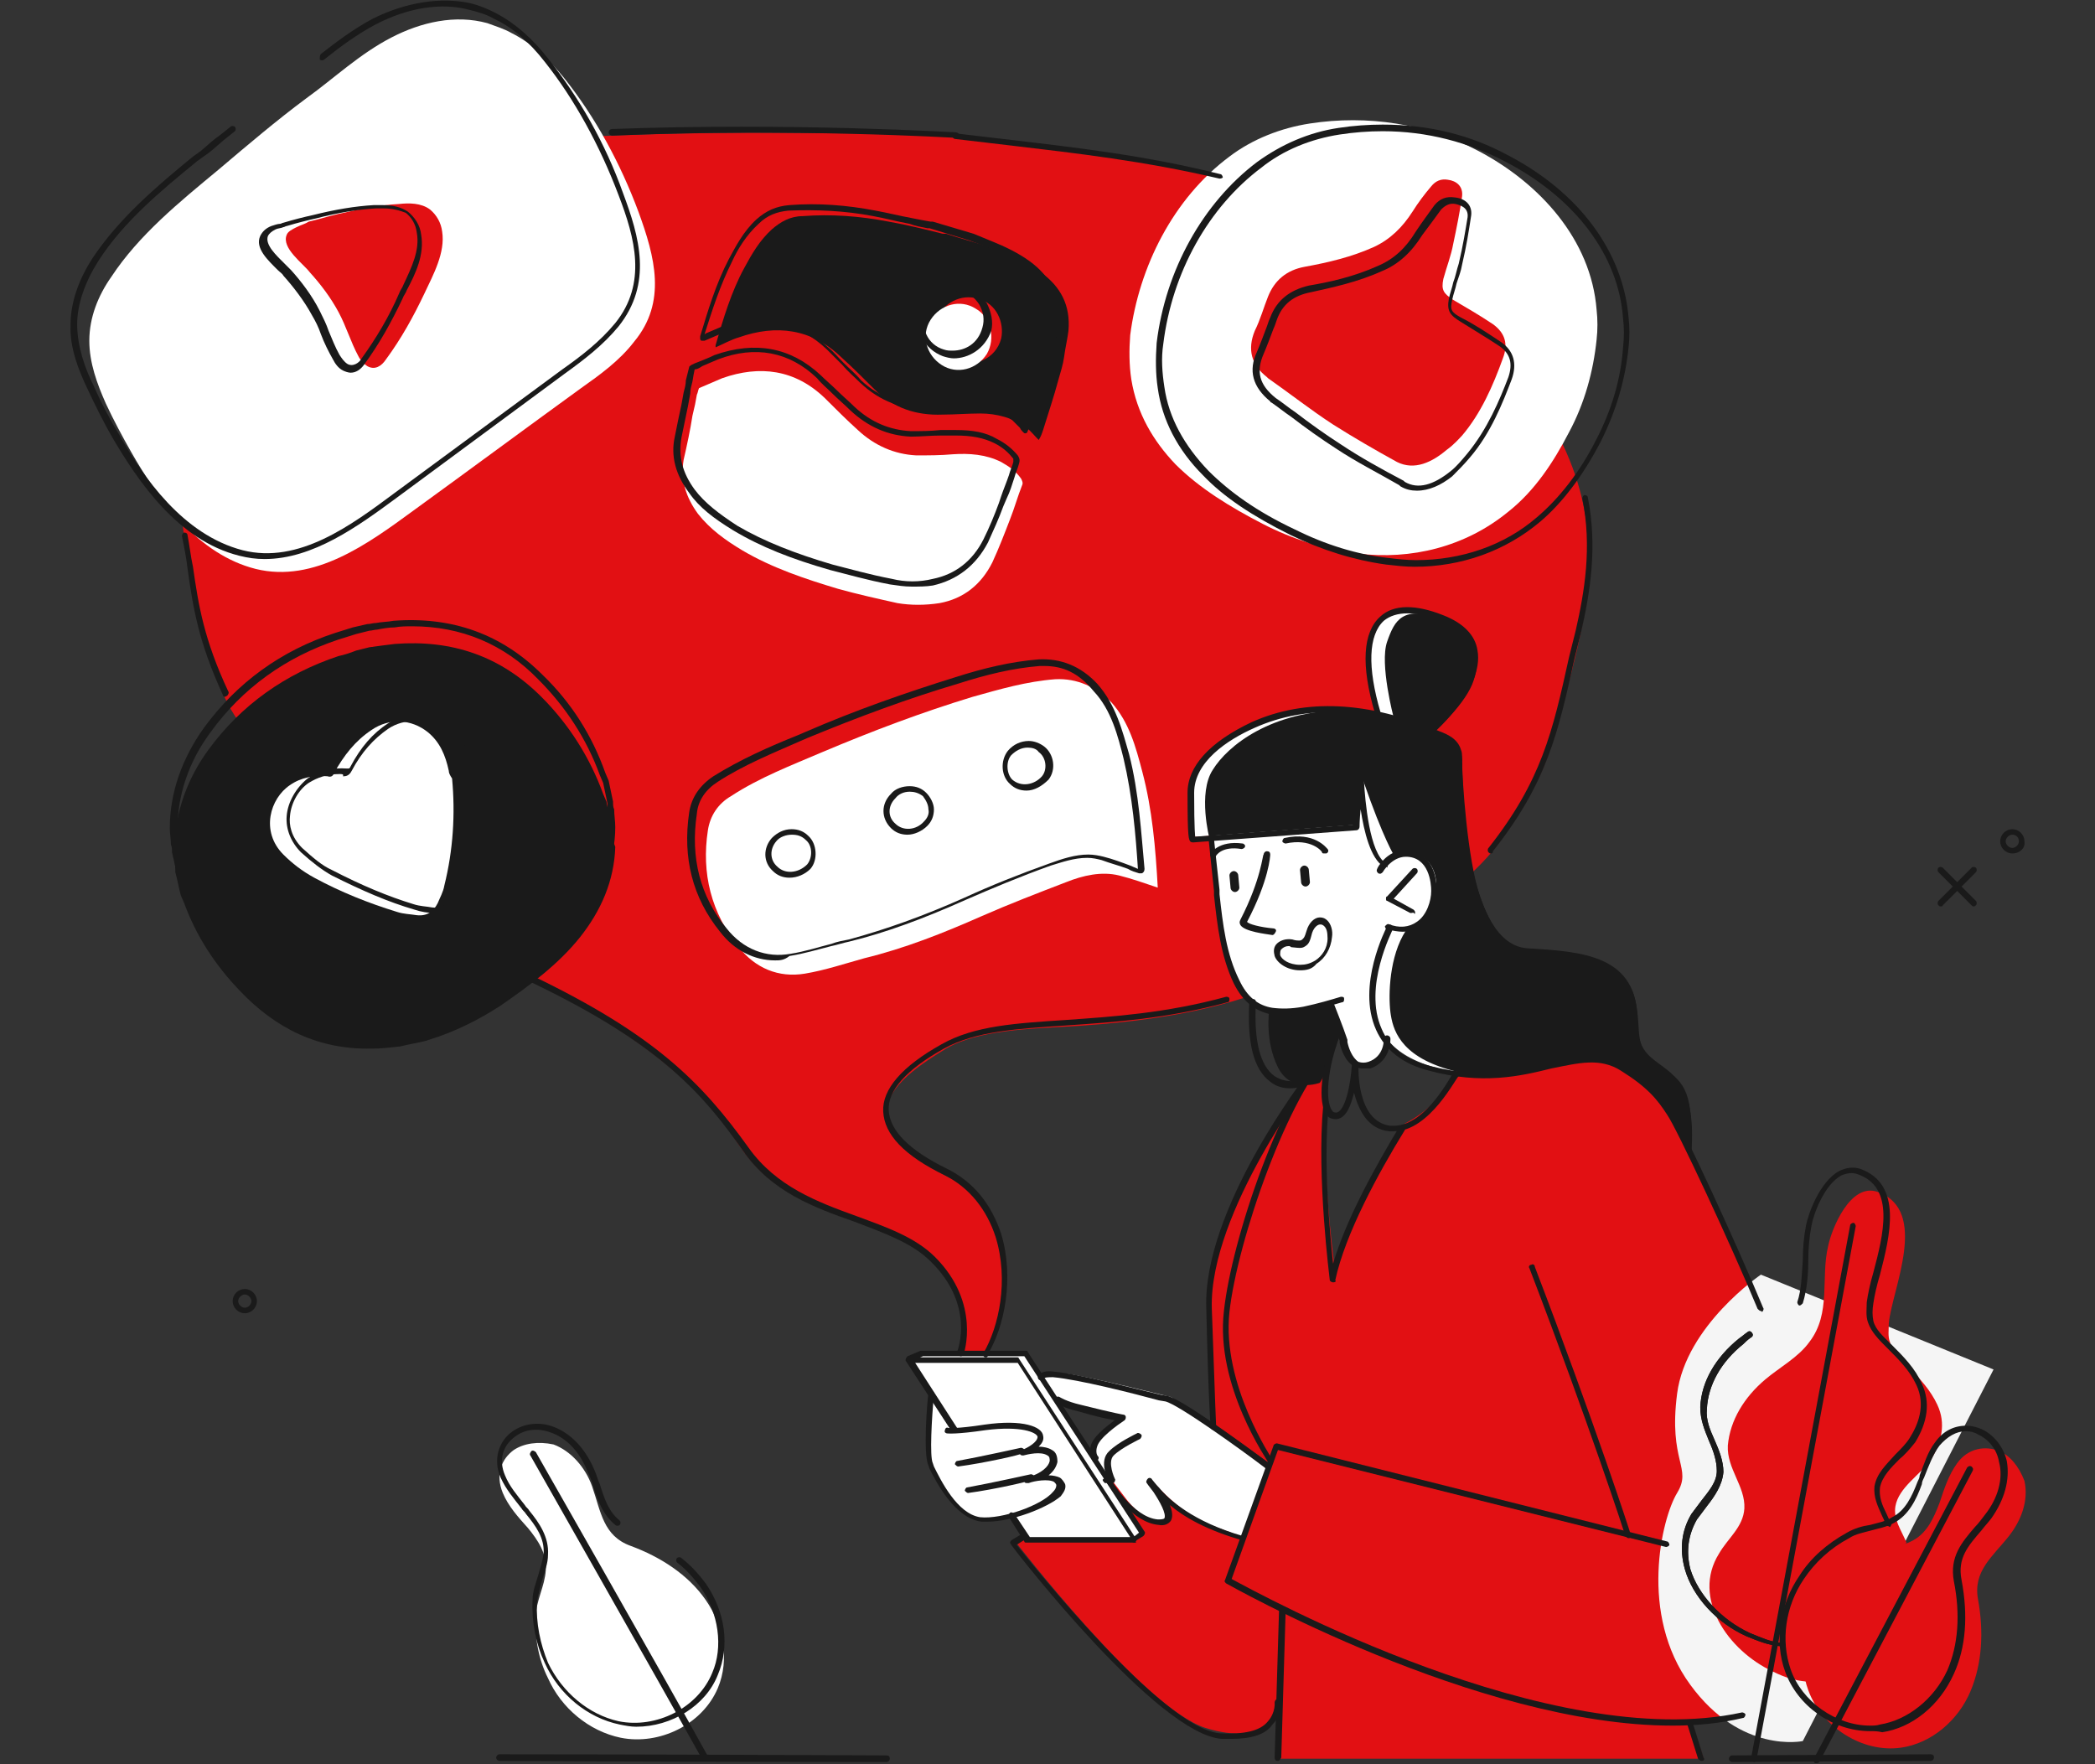 <?xml version="1.0" encoding="utf-8"?>
<!-- Generator: Adobe Illustrator 25.4.1, SVG Export Plug-In . SVG Version: 6.00 Build 0)  -->
<svg version="1.1" id="Livello_2" xmlns="http://www.w3.org/2000/svg" xmlns:xlink="http://www.w3.org/1999/xlink" x="0px" y="0px"
	 viewBox="0 0 190 160" style="enable-background:new 0 0 190 160;" xml:space="preserve">
<rect x="0" y="0" width="190" height="160" fill="#333333" stroke="none"/>
<style type="text/css">
	.st0{fill:#E21013;}
	.st1{fill:#FFFFFF;}
	.st2{fill:#1A1A1A;}
	.st3{fill:#F5F5F5;}
</style>
<g>
	<path class="st0" d="M89.4,123c0,0,2.9-4.9,1.4-9.7c-1.5-4.8-3.1-5.7-4.7-6.5c-1.5-0.8-5.3-2.7-5.7-5.3s2.6-4.7,5.4-6.4
		c2.9-1.7,7.7-1.8,11-2c3.4-0.2,10.2-0.7,16-2.6c5.8-1.9,19.2-7.9,23.5-14.6c4.3-6.6,3.8-6.6,5.2-11.3c1.4-4.7,2.6-9.6,2.6-13.6
		c0-5.9-1.5-13-12.1-23.7c-10.6-10.7-28.8-12.8-33.4-13.4c-4.6-0.6-9.8-1.7-20.7-1.8C67,12,62.6,12,53,12.4
		c-9.5,0.4-37.5,3.5-37.3,17.4c0.2,13.9,0.8,17.8,1.4,21.5c0.6,3.7,1.3,8.2,3.6,12.6C23,68.4,37,83.7,48.2,89
		c11.2,5.3,15.5,10.5,17,12.2c1.5,1.7,2.4,4.9,7.2,7.4c4.8,2.5,10.8,3.2,13.3,6.7c2.5,3.6,1.5,7.7,1.5,7.7H89.4z"/>
	<path class="st1" d="M125.6,78.4c0,0-1.9-1.4-3.3-7.9l-0.4,4.4l-13.5,1c0,0-1.1-4.2,0.3-6.3c1.3-2.1,5.2-5.4,12.2-5.4
		c0,0,3.3,0.4,4.2,0.7c0,0-1.3-4.9-0.6-6.9c0.7-2,1.4-3.3,5-2.1c3.5,1.2,3.5,4.1,2.7,6c-0.9,2.1-3.5,4.3-3.5,4.3s2.5,0.6,2.6,2.5
		c0,1.9,0.5,9.1,1.6,12.3c1,2.9,2.3,5.1,5.4,5.2c3,0,7.8,0.5,8.7,4.3c0.7,3-0.4,4.3,2.4,6.1c2.3,1.4,2.8,2.5,2.7,7.6
		c0,0-1.6-3.1-2.4-4.2c-0.9-1.1-4.3-3.7-5.5-4c0,0-0.6,0-3.3,0.6c-2.7,0.6-6.3,1.6-10.8,0.2c-4.5-1.3-5.1-3.7-5.3-5.2
		c-0.2-1.6-0.1-5.1,1.4-7.4c0,0,2.6,0,2.6-4c0,0,0.3-2.5-2-2.5C126.4,77.5,125.6,78.4,125.6,78.4z"/>
	<path class="st0" d="M153.3,104.3c0,0,5.6,12,7.7,19.2c2.1,7.2,4.5,16.3,3.9,21.8c-0.6,5.5-1.9,10.7-11.5,10.8l1.1,3.4h-38.5
		l0.1-4.5c0,0-1.1,3.5-6.8,1.7c-5.6-1.8-17.3-17-17.3-17l1-0.7l0.2,0.5h9.9l-4.4-6.7l0.7-0.3c0,0,0.1,1,1.4,1.5c0,0,1.8,0.1,4.6-0.4
		c0,0,3,2.1,7.4,5.5l2.3-6.4l-4.9-3.5c0,0-0.5-9-0.4-10.8c0-1.8,0.1-4.7,2.3-9.6c2.2-4.9,5.8-10.8,6.5-11.2l2.5-3.3
		c0,0-0.9,2.4-0.7,5.1c0,0-0.2,4.2-0.1,7.4c0.1,3.2,0.8,8.7,0.8,8.7s1.4-4.8,3.4-8.5c2.1-3.7,2.9-5.1,2.9-5.1s3.6-1.7,4.6-5
		c0,0,2.4,0.6,7.2-0.2c4.8-0.9,6.7-2.4,10.5,1.5C149.5,98.6,151.9,101.3,153.3,104.3z"/>
	<path class="st2" d="M126.5,77.7c0,0-1-1.5-2.9-7l-0.4,4.4l-13.5,1c0,0-1.1-4.2,0.3-6.3c1.3-2.1,5.2-5.4,12.2-5.4
		c0,0,3.3,0.4,4.2,0.7c0,0-1.3-4.9-0.6-6.9c0.7-2,1.4-3.3,5-2.1c3.5,1.2,3.5,4.1,2.7,6c-0.9,2.1-3.5,4.3-3.5,4.3s2.5,0.6,2.6,2.5
		c0,1.9,0.5,9.1,1.6,12.3c1,2.9,2.3,5.1,5.4,5.2c3,0,7.8,0.5,8.7,4.3c0.7,3-0.4,4.3,2.4,6.1c2.3,1.4,2.8,2.5,2.7,7.6
		c0,0-1.6-3.1-2.4-4.2c-0.9-1.1-3-3.4-5.5-4c0,0-1.1-0.2-3.8,0.3c-2.7,0.6-5.8,1.8-10.3,0.5c-4.5-1.3-5.1-3.7-5.3-5.2
		c-0.2-1.6-0.1-5.1,1.4-7.4c0,0,2.6,0,2.6-4c0,0-0.3-2.9-2.6-2.9C127.1,77.4,126.5,77.7,126.5,77.7z"/>
	<path class="st3" d="M159.7,115.6c0,0-6.8,4.6-7.6,10.8c-0.8,6.2,1.4,6.7,0,9c-1.4,2.3-3.5,11,1.2,17.4c4.6,6.3,10.2,5.1,10.2,5.1
		l17.3-33.7L159.7,115.6z"/>
	<path class="st2" d="M120.5,91.1l0.9,2.4l-0.4,1.1c0,0-0.6,2.6-1.3,3.6c0,0-2.6,1-3.8-1.4c-1.2-2.4-0.8-5.1-0.8-5.1
		s1.3,0.3,3.8-0.2C120,91.1,120.5,91.1,120.5,91.1z"/>
	<path class="st1" d="M123.5,71.1c0,0,0.2,5.9,2,7.1l0.2,0.1c0,0,1.4-1.8,3.3-0.6c1.8,1.2,1.3,3.8,0.8,4.8c-0.4,1-1.6,2.2-3.5,1.5
		c0,0-1.4,2.9-1.5,4.9c-0.1,2.1-0.1,3.6,0.9,5.2c0,0-0.1,2.1-1.7,2.4c-1.6,0.3-2-1.5-2-1.5l-1.4-3.9c0,0-3.6,0.8-5.1,0.6
		c-1.4-0.2-2.9-1.4-3.5-3.1c-0.5-1.6-1.2-3.3-1.5-6.4c-0.3-3.1-0.7-6.4-0.7-6.4l13.2-1C123,75,123.2,71.9,123.5,71.1z"/>
	<path class="st1" d="M115,133l-2.3,6.4c0,0-1.6-0.6-3.2-1.2c-2.8-1.1-5.5-4.5-4.9-3.8c0.6,0.7,1.9,2.9,1.4,3.4
		c-0.9,0.7-2.7-0.3-3.9-1.9c-1.2-1.6-1.3-1.7-1.3-1.7s-1.6-0.8-1.6-2c-0.1-1.3,0.3-1.5,1-2.2c0.7-0.7,1.7-1.3,1.7-1.3
		s-3.2-0.6-5.4-1.4c-2.3-0.8-2.5-1.6-2.2-2.2c0.3-0.5,0.7-0.7,2.5-0.5c1.8,0.2,9.4,2.1,9.4,2.1C107,127.2,115,133,115,133z"/>
	<path class="st0" d="M172.9,139.9c-0.5-1.2-1.2-2.1-1-3.3c0.3-1.7,2.2-2.8,3.2-4.2c1-1.6,1.4-3.3,0.6-5c-0.6-1.3-1.6-2.4-2.6-3.4
		c-0.7-0.7-1.5-1.4-1.7-2.3c-0.2-0.5-0.1-1.1-0.1-1.7c0.3-3.1,3.7-10.2-1-11.9c-2.5-0.9-4.2,3.4-4.5,4.9c-0.7,2.9,0.3,6.1-1.7,8.7
		c-1,1.4-2.7,2.3-4,3.4c-1.9,1.6-3.2,3.7-3.4,6c-0.1,2.1,1.6,3.7,1.5,5.7c-0.1,1.7-1.5,2.7-2.3,4.1c-2.5,4,0.8,8.8,4.9,10.7
		c1,0.5,1.9,0.8,3,0.9L172.9,139.9z"/>
	<path class="st0" d="M181.3,131.6c-1.2-0.5-2.8-0.3-3.8,1.1c-0.8,1.1-1.2,2.4-1.6,3.6c-0.5,1.3-1.1,2.7-2.4,3.4
		c-1.3,0.7-2.8,0.7-4.1,1.4c-1.7,0.9-3.2,2.2-4.2,3.8c-1.6,2.4-2.2,5.7-1.2,8.4c1.2,3.3,4.9,5.7,8.4,5.2c2.8-0.4,5.2-2.5,6.3-5.1
		c1.1-2.6,1.2-5.5,0.7-8.3c-0.5-2.6,1.3-3.9,2.8-5.8c1.1-1.4,1.8-3.2,1.4-5C183.1,133,182.3,132,181.3,131.6z"/>
	<path class="st1" d="M46.6,131.5c-1.1,0.8-1.7,2.2-1,3.9c0.5,1.2,1.4,2.2,2.3,3.2c0.9,1.1,1.7,2.3,1.6,3.8
		c-0.1,1.5-0.9,2.8-0.9,4.2c-0.1,1.9,0.2,3.8,1.1,5.6c1.2,2.7,3.7,4.8,6.6,5.4c3.5,0.7,7.4-1.2,8.8-4.5c1.1-2.6,0.5-5.7-1.1-8
		c-1.6-2.3-4.1-3.9-6.8-4.9c-2.5-0.9-2.7-3.1-3.5-5.4c-0.6-1.7-1.9-3.2-3.5-3.8C48.8,130.7,47.5,130.9,46.6,131.5z"/>
	<g>
		<polygon class="st1" points="103,139.7 93.1,139.7 82.6,123.3 92.3,123.3 		"/>
	</g>
	<path class="st1" d="M84.4,126.3l2.2,3.4c0,0,3.4-0.4,4.3-0.4c0.9,0,3,0.1,3.2,0.8c0.2,0.6-0.4,1.3-1.1,1.5c0,0,2.1-0.3,2.5,0.5
		c0.5,0.7-1,1.8-2.3,2c0,0,2.6-0.6,3,0.4c0.4,1-2.8,2.8-5.1,3.2c-2.3,0.4-2.6,0.2-3.7-0.5c-1.1-0.7-2.6-3.6-2.9-4.4
		C84.1,132,84.4,126.3,84.4,126.3z"/>
	<path class="st1" d="M46.4,3c1.8,0.9,3.4,2.4,4.7,4c2.9,3.6,5.2,7.9,6.8,12.2c1.5,4.1,2.6,8.2-0.4,11.8c-1.3,1.7-3.1,3-4.8,4.2
		c-5.1,3.7-10.1,7.4-15.2,11.1c-4.1,3-9,6.6-14.3,5.3c-5.2-1.3-8.8-6.2-11.3-10.6c-0.8-1.4-1.6-2.9-2.3-4.4
		c-0.8-1.8-1.5-3.7-1.5-5.7c0-2.1,0.8-4.1,2-5.8c2.5-3.8,6.2-6.8,9.7-9.7c2.6-2.2,5.3-4.5,8-6.5c2.5-1.8,4.8-4,7.7-5.5
		c2.7-1.4,5.8-2.1,8.7-1.3C45,2.4,45.7,2.6,46.4,3z"/>
	<path class="st0" d="M26.9,20.6c-0.4,0.2-0.8,0.4-0.9,0.7c-0.5,1.2,1.5,2.6,2.1,3.4c1,1.1,1.9,2.3,2.6,3.6c0.7,1.3,1.1,2.7,1.8,4
		c0.2,0.4,0.5,0.7,0.8,0.9c0.7,0.4,1.3,0,1.7-0.6c1.4-1.9,2.5-3.9,3.5-6c0.8-1.7,1.9-3.7,1.6-5.6c-0.1-0.8-0.5-1.5-1.1-2
		c-0.8-0.6-1.9-0.6-2.8-0.5c-1.9,0.1-3.7,0.5-5.5,0.9c-0.9,0.2-1.8,0.5-2.7,0.7C27.7,20.3,27.3,20.4,26.9,20.6z"/>
	<g>
		<path class="st1" d="M63.2,35.8c0.1-0.2,0.1-0.4,0.2-0.6c0.7-0.3,1.4-0.6,2.1-0.9c3.4-1.2,6.6-0.8,9.3,1.8c1,1,2,2,3,2.9
			c1.5,1.4,3.3,2.2,5.3,2.3c1.1,0,2.2,0,3.3-0.1c1.5-0.1,3,0,4.4,0.7c0.7,0.4,1.3,0.8,1.8,1.5c0.1,0.2,0.2,0.4,0.1,0.6
			c-0.4,1-0.7,2.1-1.1,3.1c-0.5,1.3-1,2.6-1.6,3.9c-1,2-2.6,3.3-4.8,3.7c-1.3,0.2-2.6,0.2-3.8,0c-1.8-0.4-3.6-0.8-5.4-1.3
			c-3-0.9-6-1.9-8.7-3.5c-1.5-0.9-2.9-1.9-4-3.3c-1.1-1.5-1.6-3.1-1.3-4.9c0.3-1.3,0.6-2.7,0.8-4C63,36.9,63.1,36.4,63.2,35.8z"/>
	</g>
	<path class="st2" d="M94.6,39c-0.1,0.3-0.2,0.6-0.4,0.9c-0.4-0.4-0.7-0.8-1.1-1.1c-1.2-0.9-2.7-1.3-4.2-1.3c-1.1,0-2.3,0.1-3.4,0.1
		c-2.4,0.1-4.5-0.6-6.2-2.3c-1-1-2-2-3-2.9c-2.7-2.6-5.9-3-9.3-1.8c-0.7,0.2-1.4,0.6-2.1,0.9c0-0.1,0-0.1,0-0.2
		c0.7-2.4,1.4-4.8,2.6-7c0.7-1.3,1.4-2.5,2.5-3.5c0.8-0.7,1.7-1.2,2.8-1.2c2.6-0.2,5.2,0,7.8,0.5c1.7,0.3,3.3,0.7,4.9,1.1
		c0.1,0,0.2,0,0.3,0c1.2,0.4,2.4,0.7,3.6,1.1c0.5,0.2,1.1,0.4,1.6,0.6c1.2,0.5,2.3,1,3.4,1.8c1.8,1.3,2.7,3,2.5,5.3
		c-0.1,0.8-0.3,1.6-0.4,2.4c-0.1,0.7-0.3,1.3-0.5,2C95.6,35.9,95.1,37.4,94.6,39z M88.7,27.1c-1.5-0.5-3.2,0.4-3.7,1.8
		c-0.7,1.9,0.6,3.5,1.9,3.9c1.4,0.5,3.4-0.2,3.9-2.1C91.1,29.3,90.4,27.5,88.7,27.1z"/>
	<path class="st2" d="M55.4,74.6c-0.1-0.6-0.3-1.3-0.4-1.9c-0.1-0.2-0.2-0.5-0.3-0.7c-1.2-3.3-3.1-6.3-5.6-8.8
		c-3.7-3.7-8.1-5.2-13.3-4.8c-0.8,0.1-1.6,0.2-2.3,0.3c-0.4,0.1-0.8,0.2-1.2,0.3c-0.5,0.2-1.1,0.4-1.6,0.5
		c-4.8,1.6-8.8,4.4-11.8,8.5c-1.9,2.6-3,5.6-3.1,8.9c0,0.7,0.1,1.5,0.1,2.2c0.2,0.7,0.3,1.4,0.5,2.1c0.1,0.2,0.2,0.5,0.3,0.7
		c1.1,3,2.8,5.6,5,7.9c3.3,3.5,7.2,5.4,12,5.3c0.9,0,1.7-0.1,2.6-0.2c0.8-0.2,1.5-0.3,2.3-0.5c0.1,0,0.2-0.1,0.3-0.1
		c2.3-0.7,4.5-1.8,6.5-3.1c2.6-1.8,5.2-3.7,7.2-6.2c1.9-2.4,3.1-5.1,3.2-8.2C55.5,76.1,55.5,75.4,55.4,74.6z"/>
	<path class="st1" d="M40.7,69.9c-0.3-1.4-0.8-2.6-1.9-3.5c-1.5-1.2-3.5-1.3-5.1-0.2c-1.5,1-2.5,2.3-3.4,3.9
		c-0.1,0.3-0.3,0.4-0.6,0.3c-1.2-0.1-2.4,0.1-3.4,0.8c-1.8,1.2-2.7,4.2-0.6,6.3c0.8,0.8,1.7,1.5,2.8,2.1c2.4,1.3,4.9,2.3,7.5,3.1
		c0.6,0.2,1.2,0.2,1.8,0.3c0.9,0.1,1.5-0.3,1.9-1.1c0.2-0.5,0.5-1,0.6-1.6c0.8-3.2,1-6.5,0.7-9.7C40.8,70.3,40.7,70.1,40.7,69.9z"/>
	<g>
		<path class="st1" d="M106.6,42.1c-2-2.1-3.5-4.6-4-7.7c-0.2-1.3-0.2-2.7-0.1-4c0.8-6.2,3.9-12.4,9-16.2c2.1-1.6,4.7-2.6,7.3-3
			c5.2-0.8,10.6,0,15.3,2.5c5.5,2.9,10.2,8,10.7,14.4c0.1,0.9,0.1,1.8,0,2.7c-0.3,2.9-1.1,5.8-2.5,8.4c-1.4,2.7-3.1,5.3-5.5,7.2
			c-3.9,3.2-8.8,4.4-13.7,3.8c-3-0.4-5.9-1.3-8.6-2.7C111.6,46,108.8,44.3,106.6,42.1z"/>
	</g>
	<g>
		<path class="st0" d="M131.2,40.8c-1.3,1.1-2.9,1.9-4.5,1.1c-2-1.1-3.9-2.2-5.8-3.4c-2-1.3-3.9-2.8-5.9-4.2c0,0-0.1-0.1-0.1-0.1
			c-1.4-1.1-1.8-2.5-1.1-4.2c0.5-1,0.8-2.1,1.2-3.1c0.6-1.5,1.7-2.4,3.3-2.7c2.2-0.4,4.3-0.9,6.3-1.8c1.5-0.7,2.6-1.8,3.5-3.2
			c0.5-0.8,1.1-1.6,1.7-2.3c0.4-0.5,0.9-0.7,1.5-0.6c0.8,0.1,1.4,0.6,1.3,1.5c-0.2,1.4-0.5,2.9-0.8,4.3c-0.2,1.1-0.6,2.1-0.9,3.2
			c-0.2,1,0,1.3,0.9,1.9c1.2,0.7,2.4,1.4,3.6,2.2c1.1,0.8,1.4,1.8,0.9,3.1c-0.9,2.5-2,5-3.7,7C132.4,39.7,131.9,40.3,131.2,40.8z"/>
	</g>
	<polygon class="st1" points="103.7,139 103,139.7 92.3,123.3 82.7,123.3 83.7,122.8 93.1,122.8 	"/>
	<path class="st1" d="M89.5,32.1c-0.9,1.4-2.7,1.9-4.1,1c-1.4-0.9-1.9-2.7-1-4.1c0.9-1.4,2.7-1.9,4.1-1
		C89.9,28.8,90.3,30.7,89.5,32.1z"/>
	<g>
		<path class="st1" d="M105,80.5c-1.2-0.4-2.3-0.8-3.5-1.1c-1.6-0.4-3.3,0-4.8,0.6c-2.6,1-5.2,2-7.7,3.1c-3.4,1.5-6.9,2.9-10.6,3.8
			c-1.8,0.5-3.6,1.1-5.4,1.4c-2.4,0.4-4.5-0.5-6-2.4c-2.5-3.1-3.4-6.7-2.8-10.6c0.2-1.3,0.9-2.4,2.1-3.1c2.6-1.7,5.5-2.8,8.3-4
			c4.5-1.9,9-3.6,13.6-5c2.5-0.7,4.9-1.4,7.5-1.6c2-0.1,3.7,0.7,5.1,2.1c1.6,1.8,2.2,4,2.8,6.3C104.5,73.4,104.8,76.9,105,80.5
			C105,80.5,105,80.5,105,80.5z"/>
	</g>
	<path class="st1" d="M84.6,75.4c-0.8,0.9-2.2,1-3,0.2c-0.8-0.8-0.8-1.9,0-2.7c0.8-0.8,2.1-0.9,2.8-0.1
		C85.3,73.4,85.4,74.6,84.6,75.4z"/>
	<path class="st1" d="M93.1,67.9c0.8,0.6,0.9,1.8,0.3,2.6c-0.8,1-2.1,1.1-3.1,0.3c-0.7-0.6-0.8-1.8-0.2-2.6
		C90.8,67.3,92.2,67.1,93.1,67.9z"/>
	<path class="st1" d="M70.6,75c0.8-0.9,2.1-1,3-0.2c0.7,0.6,0.8,1.9,0.2,2.6c-0.8,1-2.2,1.1-3,0.3C69.9,77,69.9,75.8,70.6,75z"/>
	<g>
		<g>
			<path class="st2" d="M24,50.7c-0.8,0-1.5-0.1-2.3-0.3c-5.6-1.4-9.2-6.8-11.5-10.7c-0.8-1.4-1.5-2.8-2.3-4.5
				c-0.8-1.7-1.6-3.7-1.5-5.8c0-1.9,0.7-4,2-6c2.4-3.6,5.8-6.5,9.1-9.2l0.7-0.5c0.6-0.5,1.1-1,1.7-1.4l1-0.8c0.1-0.1,0.3-0.1,0.4,0
				c0.1,0.1,0.1,0.3,0,0.4l-1,0.8c-0.6,0.5-1.1,1-1.7,1.4l-0.7,0.5c-3.3,2.7-6.7,5.5-9,9.1c-1.2,1.9-1.9,3.9-1.9,5.7
				c0,2,0.7,4,1.5,5.6c0.7,1.6,1.5,3.1,2.3,4.4c2.2,3.9,5.8,9.1,11.2,10.5c5.1,1.3,9.9-2.3,13.8-5.2L51,33.5
				c1.7-1.2,3.4-2.5,4.8-4.2c2.9-3.6,1.8-7.7,0.3-11.6c-1.7-4.5-4-8.7-6.7-12.1c-1.4-1.8-2.9-3.1-4.6-3.9c-0.7-0.4-1.4-0.6-2.2-0.8
				C40,0.2,37,0.7,34.1,2.2c-1.7,0.9-3.2,2-4.7,3.2c-0.1,0.1-0.3,0.1-0.4,0C29,5.2,29,5,29.1,4.9c1.4-1.1,3-2.3,4.7-3.2
				c3-1.5,6.2-2,8.9-1.4c0.8,0.2,1.5,0.5,2.3,0.9c1.7,0.9,3.3,2.3,4.7,4.1c2.8,3.5,5.2,7.7,6.8,12.2c1.5,4,2.7,8.2-0.4,12.1
				c-1.4,1.7-3.1,3-4.9,4.3L35.9,45.2C32.5,47.7,28.4,50.7,24,50.7z"/>
		</g>
		<g>
			<path class="st2" d="M31.8,33.8c-0.2,0-0.5-0.1-0.7-0.2c-0.4-0.2-0.7-0.6-0.9-1c-0.4-0.7-0.8-1.5-1.1-2.3
				c-0.2-0.6-0.5-1.2-0.8-1.7c-0.7-1.3-1.7-2.6-2.6-3.6c-0.1-0.2-0.3-0.3-0.5-0.5c-0.9-0.9-2.1-2-1.6-3.1c0.2-0.4,0.5-0.7,1-0.9
				c0.3-0.1,0.6-0.2,0.8-0.2c0.1,0,0.2-0.1,0.3-0.1c1-0.3,1.8-0.5,2.7-0.7c2-0.5,3.8-0.8,5.5-0.9c0.3,0,0.5,0,0.8,0
				c1,0,1.7,0.2,2.3,0.6c0.6,0.5,1.1,1.2,1.2,2.1c0.3,1.8-0.5,3.5-1.3,5c-0.1,0.3-0.3,0.5-0.4,0.8c-1,2.1-2.1,4.1-3.5,6
				C32.7,33.5,32.3,33.8,31.8,33.8z M34.8,18.9c-0.2,0-0.5,0-0.7,0c-1.7,0.1-3.5,0.4-5.4,0.9c-0.9,0.2-1.7,0.4-2.7,0.7
				c-0.1,0-0.2,0.1-0.3,0.1c-0.2,0.1-0.5,0.1-0.7,0.2c-0.4,0.2-0.6,0.4-0.7,0.6c-0.3,0.8,0.8,1.8,1.5,2.5c0.2,0.2,0.4,0.4,0.6,0.6
				c0.9,1,1.9,2.3,2.6,3.7c0.3,0.6,0.6,1.2,0.8,1.8c0.3,0.7,0.6,1.5,1,2.2c0.2,0.3,0.4,0.6,0.7,0.8c0.5,0.3,1.1-0.1,1.3-0.5
				c1.3-1.8,2.5-3.8,3.4-5.9c0.1-0.3,0.3-0.5,0.4-0.8c0.7-1.5,1.5-3.1,1.2-4.7c-0.1-0.8-0.5-1.4-1-1.8
				C36.3,19.1,35.6,18.9,34.8,18.9z"/>
		</g>
	</g>
	<g>
		<g>
			<g>
				<path class="st2" d="M82.7,53.2c-0.7,0-1.3-0.1-2-0.2c-2.1-0.4-3.8-0.9-5.4-1.3c-3.5-1-6.3-2.1-8.8-3.6c-1.8-1.1-3.1-2.1-4-3.4
					c-1.2-1.6-1.7-3.3-1.3-5.1c0.2-1,0.4-2,0.6-2.9l0.2-1.1c0.1-0.4,0.2-0.7,0.2-1.1l0.3-1.2c0-0.1,0.1-0.1,0.2-0.2
					c0.2-0.1,0.4-0.2,0.7-0.3c0.5-0.2,1-0.4,1.4-0.6c3.7-1.3,6.9-0.7,9.6,1.8c0.5,0.5,1,0.9,1.5,1.4c0.5,0.5,1.1,1,1.6,1.5
					c1.5,1.4,3.2,2.1,5.1,2.2c0.9,0,1.8,0,2.7-0.1l0.6,0c0.3,0,0.5,0,0.8,0c1.5,0,2.7,0.2,3.7,0.8c0.8,0.4,1.4,0.9,1.9,1.5
					c0.2,0.3,0.2,0.5,0.1,0.8c-0.1,0.4-0.3,0.8-0.4,1.2c-0.2,0.6-0.4,1.3-0.7,1.9L91,45.9c-0.4,1.1-0.9,2.2-1.4,3.3
					c-1.1,2.1-2.8,3.4-5,3.9C84,53.2,83.3,53.2,82.7,53.2z M63,33.5L62.9,34l-0.1,0.6c-0.1,0.4-0.2,0.7-0.2,1.1l-0.2,1.1
					c-0.2,1-0.4,1.9-0.6,2.9c-0.3,1.7,0.1,3.2,1.2,4.7c0.9,1.2,2.2,2.2,3.9,3.3c2.4,1.4,5.2,2.5,8.6,3.5c1.6,0.4,3.3,0.9,5.4,1.3
					c1.2,0.3,2.5,0.3,3.7,0c2-0.4,3.6-1.6,4.6-3.6c0.5-1,1-2.2,1.4-3.3l0.2-0.6c0.2-0.6,0.5-1.3,0.7-1.9c0.1-0.4,0.3-0.8,0.4-1.2
					c0-0.1,0-0.2,0-0.3c-0.4-0.5-0.9-1-1.7-1.4c-1-0.5-2.1-0.7-3.5-0.7c-0.3,0-0.5,0-0.8,0l-0.6,0c-0.9,0-1.8,0.1-2.7,0.1
					c-2.1-0.1-3.9-0.9-5.5-2.4c-0.5-0.5-1.1-1-1.6-1.5c-0.5-0.5-1-0.9-1.4-1.4c-2.5-2.4-5.6-3-9-1.7c-0.5,0.2-0.9,0.4-1.4,0.6
					C63.4,33.4,63.2,33.5,63,33.5z"/>
			</g>
		</g>
		<g>
			<path class="st2" d="M93,39.3c-0.1,0-0.1,0-0.2-0.1c-0.1-0.1-0.2-0.2-0.3-0.4c-0.2-0.2-0.5-0.5-0.7-0.7c-1.1-0.8-2.4-1.2-3.9-1.2
				l-0.1,0c-0.7,0-1.4,0-2,0.1c-0.5,0-0.9,0-1.4,0.1c-2.5,0.1-4.6-0.7-6.4-2.4c-0.5-0.5-1.1-1-1.6-1.6c-0.5-0.5-0.9-0.9-1.4-1.4
				c-2.5-2.4-5.6-3-9-1.7c-0.5,0.2-0.9,0.4-1.4,0.6c-0.2,0.1-0.5,0.2-0.7,0.3c-0.1,0-0.2,0-0.3,0c-0.1-0.1-0.1-0.1-0.1-0.2
				c0-0.1,0-0.2,0-0.2c0.7-2.3,1.4-4.7,2.6-7c0.6-1.1,1.3-2.5,2.5-3.6c0.9-0.8,1.8-1.2,3-1.3c2.6-0.2,5.2,0,7.8,0.5
				c1.1,0.2,2.3,0.5,3.4,0.7c0.5,0.1,1,0.2,1.6,0.3c0,0,0.1,0,0.1,0l0.1,0l3.7,1.1l1.7,0.7c1,0.4,2.3,1,3.4,1.8
				c1.9,1.4,2.8,3.2,2.6,5.5c-0.1,0.7-0.2,1.3-0.3,2l-0.1,0.4c-0.1,0.5-0.2,0.9-0.3,1.4L95,33.6l-1.4,4.6l-0.4,0.9
				C93.2,39.2,93.1,39.3,93,39.3C93,39.3,93,39.3,93,39.3z M87.8,36.4c1.6,0,3,0.4,4.2,1.3c0.3,0.2,0.6,0.5,0.8,0.8
				c0,0,0.2-0.4,0.2-0.4l1.4-4.6l0.1-0.6c0.1-0.5,0.2-0.9,0.3-1.4l0.1-0.5c0.1-0.6,0.3-1.3,0.3-1.9c0.2-2.1-0.6-3.7-2.4-5
				c-1.1-0.8-2.4-1.4-3.3-1.7l-1.6-0.6l-3.6-1.1c-0.1,0-0.2,0-0.2,0c-0.5-0.1-1.1-0.2-1.6-0.4c-1.1-0.2-2.2-0.5-3.3-0.7
				c-2.6-0.5-5.2-0.6-7.7-0.5c-1,0.1-1.9,0.4-2.7,1.2c-1.1,1-1.9,2.3-2.4,3.4c-1.1,2.2-1.8,4.4-2.5,6.6c0.1,0,0.1-0.1,0.2-0.1
				c0.5-0.2,0.9-0.4,1.4-0.6c3.7-1.3,6.9-0.7,9.6,1.9c0.5,0.4,0.9,0.9,1.4,1.4c0.5,0.5,1.1,1,1.6,1.6c1.6,1.5,3.7,2.3,6,2.2
				c0.5,0,0.9,0,1.4-0.1c0.7,0,1.4-0.1,2.1-0.1L87.8,36.4z M86.5,32.5c-0.3,0-0.7-0.1-1-0.2c-0.8-0.3-1.5-0.9-1.9-1.7
				c-0.4-0.8-0.4-1.7-0.1-2.5c0.4-1.3,1.7-2.2,3.1-2.2c0.3,0,0.7,0.1,1,0.2c0.8,0.2,1.4,0.7,1.9,1.4c0.4,0.8,0.6,1.7,0.4,2.5
				C89.3,31.7,87.8,32.5,86.5,32.5z M86.5,26.4c-1.1,0-2.2,0.8-2.6,1.8c-0.3,0.9-0.1,1.7,0.1,2.1c0.3,0.7,0.9,1.2,1.6,1.4
				c0.3,0.1,0.5,0.1,0.8,0.1c1.1,0,2.3-0.6,2.7-2.1c0.2-0.7,0.1-1.4-0.3-2.1c-0.4-0.6-0.9-1-1.5-1.2C87.1,26.5,86.8,26.4,86.5,26.4z
				"/>
		</g>
	</g>
	<g>
		<g>
			<path class="st2" d="M33.4,93.6c-4.6,0-8.6-1.8-12-5.4c-2.3-2.4-4-5.1-5-8c-0.1-0.2-0.1-0.4-0.2-0.5l-0.1-0.2l-0.5-2.2
				c0-0.3,0-0.5-0.1-0.7c0-0.5-0.1-1-0.1-1.5c0-3.2,1.1-6.3,3.1-9.1c3-4.1,7-7,11.9-8.6l1.6-0.5l1.3-0.3c0.3,0,0.5-0.1,0.8-0.1
				c0.5-0.1,1.1-0.1,1.6-0.2c5.3-0.4,9.8,1.2,13.5,4.9c2.6,2.5,4.5,5.5,5.7,8.9l0.3,0.7l0.4,1.9c0,0.3,0,0.5,0.1,0.7
				c0,0.5,0.1,1.1,0.1,1.6c0,2.9-1.1,5.7-3.2,8.3c-2.1,2.7-4.8,4.7-7.2,6.2c-2.2,1.5-4.4,2.5-6.6,3.2c0,0-0.1,0-0.1,0.1l-0.1,0
				l-2.4,0.5c-0.3,0-0.6,0.1-0.8,0.1c-0.6,0.1-1.2,0.1-1.8,0.1L33.4,93.6z M37.4,56.8c-0.5,0-1.1,0-1.6,0.1c-0.5,0-1.1,0.1-1.6,0.2
				c-0.2,0-0.5,0.1-0.7,0.1l-1.2,0.3l-1.6,0.5c-4.8,1.6-8.7,4.4-11.6,8.4c-2,2.7-3,5.7-3,8.8c0,0.5,0,1,0.1,1.5c0,0.2,0,0.5,0,0.7
				l0,0.1l0.5,2.1c0.1,0.2,0.1,0.4,0.2,0.5c1,2.8,2.7,5.4,4.9,7.8c3.3,3.5,7.2,5.2,11.6,5.2l0.2,0c0.6,0,1.2-0.1,1.7-0.1
				c0.3,0,0.5-0.1,0.8-0.1l2.3-0.5c0.1,0,0.1-0.1,0.2-0.1c2.1-0.6,4.2-1.6,6.4-3.1c2.3-1.6,5-3.5,7.1-6.1c2-2.6,3.1-5.2,3.1-8
				c0-0.5,0-1-0.1-1.5c0-0.2,0-0.5,0-0.7l-0.4-1.9l-0.3-0.7c-1.2-3.3-3.1-6.2-5.6-8.7C45.7,58.4,41.8,56.8,37.4,56.8z"/>
		</g>
		<g>
			<path class="st2" d="M39.6,82.8c-0.1,0-0.2,0-0.2,0c-0.6,0-1.2-0.1-1.8-0.3c-2.4-0.7-4.7-1.7-7.5-3.1c-0.9-0.5-1.8-1.2-2.8-2.1
				c-0.9-0.9-1.4-2.1-1.3-3.3c0.1-1.3,0.9-2.6,1.9-3.4c1-0.7,2.2-1,3.6-0.9c0.2,0,0.2,0,0.3-0.2c0.9-1.7,2-3,3.4-3.9
				c1.7-1.1,3.9-1.1,5.5,0.2c1.1,0.8,1.7,2,2,3.6c0,0.1,0,0.1,0.1,0.2c0,0.2,0.1,0.3,0.1,0.5c0.3,3.3,0.1,6.6-0.7,9.8
				c-0.1,0.6-0.4,1.1-0.6,1.6C41.1,82.4,40.4,82.8,39.6,82.8z M30.8,70.2c-1.1,0-2,0.3-2.8,0.8c-0.9,0.6-1.6,1.8-1.7,3
				c-0.1,0.8,0.1,1.9,1.1,2.9c1,0.9,1.8,1.6,2.7,2c2.7,1.4,5.1,2.4,7.4,3.1c0.6,0.2,1.2,0.2,1.7,0.3c0.8,0.1,1.3-0.2,1.6-0.9
				c0.2-0.5,0.5-1,0.6-1.5c0.8-3.1,1-6.4,0.6-9.7c0-0.1-0.1-0.3-0.1-0.4c0-0.1,0-0.2-0.1-0.2c-0.3-1.5-0.9-2.6-1.8-3.3
				c-1.4-1.1-3.3-1.2-4.8-0.2c-1.3,0.9-2.4,2.1-3.3,3.8c-0.1,0.2-0.3,0.5-0.7,0.5l-0.1,0C31.2,70.2,31,70.2,30.8,70.2z"/>
		</g>
	</g>
	<g>
		<g>
			<g>
				<path class="st2" d="M179,82.2c-0.1,0-0.1,0-0.2-0.1l-3-3c-0.1-0.1-0.1-0.3,0-0.4c0.1-0.1,0.3-0.1,0.4,0l3,3
					c0.1,0.1,0.1,0.3,0,0.4C179.1,82.2,179.1,82.2,179,82.2z"/>
			</g>
			<g>
				<path class="st2" d="M176,82.2c-0.1,0-0.1,0-0.2-0.1c-0.1-0.1-0.1-0.3,0-0.4l3-3c0.1-0.1,0.3-0.1,0.4,0c0.1,0.1,0.1,0.3,0,0.4
					l-3,3C176.2,82.2,176.1,82.2,176,82.2z"/>
			</g>
			<g>
				<path class="st2" d="M182.5,77.4c-0.6,0-1.1-0.5-1.1-1.1c0-0.6,0.5-1.1,1.1-1.1s1.1,0.5,1.1,1.1
					C183.7,76.9,183.2,77.4,182.5,77.4z M182.5,75.7c-0.3,0-0.6,0.3-0.6,0.6c0,0.3,0.3,0.6,0.6,0.6c0.3,0,0.6-0.3,0.6-0.6
					C183.1,76,182.9,75.7,182.5,75.7z"/>
			</g>
		</g>
		<g>
			<g>
				<path class="st2" d="M22.2,119.1c-0.6,0-1.1-0.5-1.1-1.1c0-0.6,0.5-1.1,1.1-1.1c0.6,0,1.1,0.5,1.1,1.1
					C23.3,118.6,22.8,119.1,22.2,119.1z M22.2,117.4c-0.3,0-0.6,0.3-0.6,0.6c0,0.3,0.3,0.6,0.6,0.6c0.3,0,0.6-0.3,0.6-0.6
					C22.8,117.7,22.5,117.4,22.2,117.4z"/>
			</g>
		</g>
	</g>
	<g>
		<g>
			<path class="st2" d="M117.9,88c-1.2,0-2.1-0.7-2.3-1.3c-0.1-0.4-0.1-0.7,0.1-1c0.3-0.4,0.9-0.6,1.5-0.5c0.3,0.1,0.5,0.1,0.6,0.1
				c0.1,0,0.2,0,0.3-0.1c0.1-0.1,0.2-0.1,0.4-0.8c0.2-0.7,0.7-1.2,1.2-1.2c0.3,0,0.5,0.1,0.7,0.3c0.3,0.3,0.5,0.9,0.4,1.5
				c-0.1,1-0.6,1.9-1.4,2.4C119,87.9,118.5,88,117.9,88z M116.9,85.8c-0.3,0-0.5,0.1-0.7,0.3c-0.1,0.1-0.1,0.3-0.1,0.5
				c0.1,0.4,0.8,0.9,1.8,0.9c0.5,0,0.9-0.1,1.4-0.4c0.6-0.4,1.1-1.1,1.1-2c0-0.6-0.1-0.9-0.3-1.1c-0.4-0.4-0.9,0-1.1,0.6
				c-0.2,0.8-0.3,1-0.6,1.2c-0.3,0.2-0.4,0.2-1.3,0.1C117,85.8,116.9,85.8,116.9,85.8z"/>
		</g>
	</g>
	<g>
		<path class="st2" d="M159.7,118.9c-0.1,0-0.2-0.1-0.3-0.2c-2.4-5.8-7.3-16.3-8.2-17.6c-0.9-1.4-1.8-2.5-4.2-4
			c-1.9-1.2-3.8-0.7-6.3-0.2c-2.8,0.7-6.3,1.5-11.1,0.2c-2.4-0.6-4-1.9-4.8-3.7c-1.8-4,0.9-9.2,1-9.4c0.1-0.1,0.2-0.2,0.4-0.1
			c0.1,0.1,0.2,0.2,0.1,0.4c0,0.1-2.7,5.2-1,9c0.7,1.7,2.2,2.8,4.5,3.4c4.7,1.2,8.1,0.4,10.8-0.2c2.6-0.6,4.6-1.1,6.7,0.2
			c2.4,1.5,3.4,2.8,4.4,4.2c0.9,1.3,5.8,11.9,8.2,17.7c0.1,0.1,0,0.3-0.1,0.4C159.8,118.9,159.7,118.9,159.7,118.9z"/>
	</g>
	<g>
		<path class="st2" d="M151.7,156.5c-17.8,0-40.3-12.8-40.5-12.9c-0.1-0.1-0.2-0.2-0.1-0.3l4.4-12.2c0-0.1,0.2-0.2,0.3-0.2l35.4,8.9
			c0.1,0,0.2,0.2,0.2,0.3c0,0.1-0.2,0.2-0.3,0.2l-35.2-8.8l-4.2,11.7c2.6,1.4,29,15.9,46.3,12.1c0.1,0,0.3,0.1,0.3,0.2
			c0,0.1-0.1,0.3-0.2,0.3C156,156.3,153.9,156.5,151.7,156.5z"/>
	</g>
	<g>
		<g>
			<path class="st2" d="M127.2,84.5c-0.4,0-0.9-0.1-1.4-0.2c-0.1,0-0.2-0.2-0.2-0.3c0.1-0.1,0.2-0.2,0.3-0.2c1,0.4,1.9,0.3,2.6-0.2
				c0.9-0.6,1.3-1.9,1.3-2.8c0-0.7-0.2-3.1-2.3-3.1c-1.3,0-2.1,1.4-2.1,1.4c-0.1,0.1-0.2,0.2-0.4,0.1c-0.1-0.1-0.2-0.2-0.1-0.4
				c0-0.1,0.9-1.7,2.5-1.7c2.2,0.1,2.9,1.9,2.9,3.7c0,1-0.4,2.4-1.5,3.2C128.5,84.3,128,84.5,127.2,84.5z"/>
		</g>
		<g>
			<path class="st2" d="M128,82.8c0,0-0.1,0-0.1,0l-2.1-1.1c-0.1,0-0.1-0.1-0.1-0.2c0-0.1,0-0.2,0.1-0.2l2.3-2.5
				c0.1-0.1,0.3-0.1,0.4,0c0.1,0.1,0.1,0.3,0,0.4l-2.1,2.3l1.8,1c0.1,0.1,0.2,0.2,0.1,0.4C128.2,82.7,128.1,82.8,128,82.8z"/>
		</g>
	</g>
	<g>
		<path class="st2" d="M116.3,92.1c-0.4,0-0.7,0-1-0.1c-1.5-0.3-2.6-1.2-3.4-2.8c-1.2-2.5-1.5-5.3-1.8-8l0-0.4
			c-0.1-1-0.5-4.7-0.5-4.8c0-0.1,0.2-0.3,0.3-0.2c0.1,0,0.3,0.2,0.2,0.3c0,0.1,0.3,2.7,0.5,4.6l0,0.4c0.3,2.7,0.6,5.4,1.8,7.8
			c0.7,1.5,1.7,2.3,3,2.5c0.8,0.1,1.7,0.1,2.8-0.1c1.4-0.3,2.4-0.6,3.4-0.9c0.2,0,0.3,0,0.3,0.2c0,0.1,0,0.3-0.2,0.3
			c-1,0.3-2.1,0.6-3.5,0.9C117.5,92.1,116.9,92.1,116.3,92.1z"/>
	</g>
	<g>
		<path class="st2" d="M115.4,84.8c-0.6-0.1-2.5-0.3-2.9-0.9c-0.1-0.2-0.1-0.3,0-0.5c1.9-3.7,2-5.9,2.1-5.9c0-0.1,0.1-0.3,0.3-0.3
			c0.2,0,0.3,0.1,0.3,0.3c0,0.1-0.1,2.3-2.1,6.1c0.1,0.2,1.2,0.5,2.4,0.6c0.1,0,0.3,0.1,0.2,0.3C115.6,84.7,115.5,84.8,115.4,84.8z"
			/>
	</g>
	<g>
		<path class="st2" d="M110,77.8c0,0-0.1,0-0.1,0c-0.1-0.1-0.2-0.2-0.1-0.4c0,0,0.7-1.2,2.9-0.9c0.1,0,0.3,0.2,0.2,0.3
			c0,0.1-0.2,0.2-0.3,0.2c-1.8-0.3-2.3,0.6-2.3,0.6C110.2,77.8,110.1,77.8,110,77.8z"/>
	</g>
	<g>
		<path class="st2" d="M120.1,77.4c-0.1,0-0.2,0-0.2-0.1c0-0.1-1-1.3-3.3-0.8c-0.1,0-0.3-0.1-0.3-0.2c0-0.1,0.1-0.3,0.2-0.3
			c2.7-0.6,3.8,0.9,3.9,1c0.1,0.1,0.1,0.3-0.1,0.4C120.2,77.4,120.2,77.4,120.1,77.4z"/>
	</g>
	<path class="st2" d="M118.4,80.4c0.2,0,0.4-0.2,0.4-0.4l-0.1-1.1c0-0.2-0.2-0.4-0.4-0.4c-0.2,0-0.4,0.2-0.4,0.4L118,80
		C118,80.2,118.2,80.4,118.4,80.4z"/>
	<path class="st2" d="M112,80.9c0.2,0,0.4-0.2,0.4-0.4l-0.1-1.1c0-0.2-0.2-0.4-0.4-0.4c-0.2,0-0.4,0.2-0.4,0.4l0.1,1.1
		C111.6,80.7,111.8,80.9,112,80.9z"/>
	<g>
		<path class="st2" d="M153.3,104.6c-0.2,0-0.3-0.1-0.3-0.3c0.4-5.3-1.1-6.4-2.6-7.5c-1.1-0.8-2.3-1.6-2.2-4.2
			c0.1-5.5-4.4-5.8-9.5-6.1c-5.8-0.4-6.5-12.5-6.5-17.7c0-0.2,0-0.4-0.1-0.6c-0.3-0.8-1-1-1.7-1.4c-6.3-2.7-11.9-2.9-16.6-0.8
			c-2.5,1.1-5.5,3.1-5.5,5.9c0,3.4,0.1,4,0.1,4.1c0,0.1,0,0.2,0,0.2c-0.1,0.1-0.2,0.2-0.4,0.1c-0.2-0.1-0.3-0.2-0.3-4.4
			c0-2.4,2-4.6,5.8-6.4c4.9-2.2,10.6-1.9,17,0.8c0.8,0.3,1.7,0.7,2,1.7c0.1,0.2,0.1,0.5,0.1,0.8c0,3.9,0.5,16.8,5.9,17.2
			c5,0.3,10.1,0.6,10,6.7c0,2.3,0.9,3,2,3.8c1.5,1.1,3.3,2.3,2.9,8C153.6,104.5,153.5,104.6,153.3,104.6z"/>
	</g>
	<g>
		<path class="st2" d="M126.4,102.6c-0.1,0-0.2,0-0.4,0c-2-0.2-2.8-2-3.2-3.5c-0.3,1.2-0.7,2.3-1.6,2.4c-0.4,0-0.7-0.1-0.9-0.4
			c-0.8-1.1-0.5-4.3,0.7-7.5c0.1-0.1,0.2-0.2,0.4-0.2c0.1,0.1,0.2,0.2,0.2,0.3c-1.3,3.3-1.4,6.2-0.8,7c0.1,0.2,0.3,0.2,0.4,0.2
			c0.8-0.1,1.3-2.6,1.4-4.3c0-0.2,0.1-0.3,0.3-0.3c0.1,0,0.3,0.1,0.3,0.3c0,0.2-0.2,5.1,2.9,5.5c0.1,0,0.2,0,0.3,0
			c3,0,5.3-4.8,5.4-4.8c0.1-0.1,0.2-0.2,0.4-0.1c0.1,0.1,0.2,0.2,0.1,0.4C132.1,97.6,129.7,102.6,126.4,102.6z"/>
	</g>
	<g>
		<path class="st2" d="M147.7,139.5c-0.1,0-0.2-0.1-0.3-0.2c0-0.1-3.3-10.2-8.7-24.3c-0.1-0.1,0-0.3,0.2-0.3c0.1-0.1,0.3,0,0.3,0.2
			c5.4,14.1,8.7,24.2,8.7,24.3C148,139.3,147.9,139.5,147.7,139.5C147.7,139.5,147.7,139.5,147.7,139.5z"/>
	</g>
	<g>
		<path class="st2" d="M115.9,159.7c-0.2,0-0.3-0.1-0.3-0.3l0.4-13.4c0-0.2,0.1-0.3,0.3-0.3c0.1,0,0.3,0.1,0.3,0.3l-0.4,13.4
			C116.1,159.6,116,159.7,115.9,159.7z"/>
	</g>
	<g>
		<path class="st2" d="M154.3,159.7c-0.1,0-0.2-0.1-0.3-0.2l-1-3.2c0-0.1,0-0.3,0.2-0.3c0.1,0,0.3,0,0.3,0.2l1,3.2
			C154.6,159.5,154.6,159.7,154.3,159.7C154.4,159.7,154.4,159.7,154.3,159.7z"/>
	</g>
	<g>
		<path class="st2" d="M115.2,132.7c-0.1,0-0.2,0-0.2-0.1c0-0.1-4.8-6.9-4-13.7c0.7-6.5,5.2-19.9,9.7-24.3c0.1-0.1,0.3-0.1,0.4,0
			c0.1,0.1,0.1,0.3,0,0.4c-4.3,4.2-8.9,17.6-9.6,24c-0.7,6.6,3.9,13.3,3.9,13.4c0.1,0.1,0.1,0.3-0.1,0.4
			C115.3,132.7,115.3,132.7,115.2,132.7z"/>
	</g>
	<g>
		<path class="st2" d="M102.9,139.9h-9.8c-0.1,0-0.2,0-0.2-0.1l-1.4-2.2c-0.1-0.1,0-0.3,0.1-0.4c0.1-0.1,0.3,0,0.4,0.1l1.4,2.1h9.1
			l-10.2-15.8H83l3.8,5.9c0.1,0.1,0,0.3-0.1,0.4c-0.1,0.1-0.3,0-0.4-0.1l-4.1-6.3c-0.1-0.1-0.1-0.2,0-0.3c0-0.1,0.1-0.1,0.2-0.1h9.8
			c0.1,0,0.2,0,0.2,0.1l10.6,16.3c0.1,0.1,0.1,0.2,0,0.3C103.1,139.9,103,139.9,102.9,139.9z"/>
	</g>
	<g>
		<path class="st2" d="M102.9,139.9c-0.1,0-0.2,0-0.2-0.1c-0.1-0.1-0.1-0.3,0.1-0.4l0.5-0.4l-10.4-16h-9.2l-1.1,0.5
			c-0.1,0.1-0.3,0-0.4-0.1c-0.1-0.1,0-0.3,0.1-0.4l1.2-0.5c0,0,0.1,0,0.1,0h9.4c0.1,0,0.2,0,0.2,0.1l10.6,16.3
			c0.1,0.1,0,0.3-0.1,0.4l-0.8,0.5C103,139.9,103,139.9,102.9,139.9z"/>
	</g>
	<g>
		<path class="st2" d="M111.7,157.7c-0.3,0-0.6,0-0.9,0c-5.8-0.4-18.6-16.9-19.1-17.6c0-0.1-0.1-0.1-0.1-0.2c0-0.1,0.1-0.1,0.1-0.2
			l1-0.6c0.1-0.1,0.3,0,0.4,0.1c0.1,0.1,0,0.3-0.1,0.4l-0.8,0.5c1.6,2,13.4,16.8,18.5,17.1c2.1,0.1,3.6-0.2,4.3-1.1
			c0.7-0.8,0.6-1.7,0.6-1.7c0-0.1,0.1-0.3,0.2-0.3c0.2,0,0.3,0.1,0.3,0.2c0,0,0.2,1.2-0.7,2.1C114.8,157.3,113.5,157.7,111.7,157.7z
			"/>
	</g>
	<g>
		<path class="st2" d="M110.1,129.7c-0.1,0-0.3-0.1-0.3-0.2c0,0-0.2-2.1-0.4-10.9c-0.3-8.9,8.9-20.9,9.3-21.4c0.1-0.1,0.3-0.1,0.4,0
			c0.1,0.1,0.1,0.3,0,0.4c-0.1,0.1-9.4,12.3-9.2,21c0.3,8.8,0.4,10.9,0.4,10.9C110.4,129.6,110.3,129.7,110.1,129.7
			C110.1,129.7,110.1,129.7,110.1,129.7z"/>
	</g>
	<g>
		<path class="st2" d="M80.4,159.8c-20.5,0-35.1-0.1-35.1-0.1c-0.1,0-0.3-0.1-0.3-0.3c0-0.1,0.1-0.3,0.3-0.3c0,0,14.6,0,35.1,0.1
			c0.2,0,0.3,0.1,0.3,0.3C80.7,159.7,80.5,159.8,80.4,159.8z"/>
	</g>
	<g>
		<path class="st2" d="M157.1,159.8c-0.1,0-0.3-0.1-0.3-0.3c0-0.1,0.1-0.3,0.3-0.3l18-0.1c0.2,0,0.3,0.1,0.3,0.3
			c0,0.1-0.1,0.3-0.3,0.3L157.1,159.8L157.1,159.8z"/>
	</g>
	<g>
		<path class="st2" d="M161.5,149.3c-1.2-0.1-2.1-0.5-3.1-0.9c-2.7-1.2-4.9-3.6-5.6-6.1c-0.5-1.8-0.3-3.5,0.6-5
			c0.3-0.4,0.6-0.8,0.9-1.2c0.7-0.9,1.4-1.7,1.4-2.7c0-0.9-0.3-1.8-0.7-2.7c-0.4-1-0.8-1.9-0.8-3.1c0.1-2.3,1.4-4.5,3.5-6.2
			c0.3-0.2,0.5-0.4,0.8-0.6c0.1-0.1,0.3-0.1,0.4,0.1c0.1,0.1,0.1,0.3-0.1,0.4c-0.3,0.2-0.5,0.4-0.7,0.6c-2,1.6-3.2,3.7-3.3,5.9
			c-0.1,1,0.3,1.9,0.7,2.8c0.4,0.9,0.8,1.9,0.8,2.9c-0.1,1.2-0.8,2.2-1.5,3.1c-0.3,0.4-0.6,0.8-0.9,1.2c-0.8,1.4-1,2.9-0.6,4.5
			c0.7,2.3,2.8,4.6,5.4,5.8c1,0.4,1.8,0.8,2.9,0.9c0.1,0,0.3,0.2,0.2,0.3C161.8,149.2,161.6,149.3,161.5,149.3z"/>
	</g>
	<g>
		<path class="st2" d="M161.5,149.3c-1.2-0.1-2.1-0.5-3.1-0.9c-2.7-1.2-4.9-3.6-5.6-6.1c-0.5-1.8-0.3-3.5,0.6-5
			c0.3-0.4,0.6-0.8,0.9-1.2c0.7-0.9,1.4-1.7,1.4-2.7c0-0.9-0.3-1.8-0.7-2.7c-0.4-1-0.8-1.9-0.8-3.1c0.1-2.3,1.4-4.5,3.5-6.2
			c0.3-0.2,0.5-0.4,0.8-0.6c0.1-0.1,0.3-0.1,0.4,0.1c0.1,0.1,0.1,0.3-0.1,0.4c-0.3,0.2-0.5,0.4-0.7,0.6c-2,1.6-3.2,3.7-3.3,5.9
			c-0.1,1,0.3,1.9,0.7,2.8c0.4,0.9,0.8,1.9,0.8,2.9c-0.1,1.2-0.8,2.2-1.5,3.1c-0.3,0.4-0.6,0.8-0.9,1.2c-0.8,1.4-1,2.9-0.6,4.5
			c0.7,2.3,2.8,4.6,5.4,5.8c1,0.4,1.8,0.8,2.9,0.9c0.1,0,0.3,0.2,0.2,0.3C161.8,149.2,161.6,149.3,161.5,149.3z"/>
	</g>
	<g>
		<path class="st2" d="M171.2,138.4c-0.1,0-0.2-0.1-0.2-0.2c-0.1-0.3-0.2-0.5-0.3-0.7c-0.4-0.9-0.8-1.7-0.7-2.7
			c0.2-1.2,1.1-2,1.9-2.9c0.5-0.5,1-1,1.3-1.5c0.7-1.1,1.5-2.9,0.6-4.8c-0.6-1.3-1.6-2.3-2.6-3.3l-0.1-0.1c-0.7-0.7-1.4-1.4-1.7-2.3
			c-0.2-0.6-0.1-1.2-0.1-1.8c0.1-0.7,0.3-1.7,0.6-2.7c0.9-3.4,2-7.7-1.4-8.9c-0.5-0.2-1-0.1-1.5,0.1c-1.5,0.8-2.5,3.4-2.7,4.5
			c-0.2,1-0.3,2.1-0.3,3.1c0,1.3-0.1,2.7-0.5,4c-0.1,0.1-0.2,0.2-0.3,0.2c-0.1,0-0.2-0.2-0.2-0.3c0.4-1.2,0.4-2.5,0.5-3.8
			c0-1.1,0.1-2.2,0.3-3.2c0.2-1,1.2-3.9,3-4.9c0.6-0.3,1.3-0.4,1.9-0.2c3.9,1.4,2.7,6.1,1.8,9.6c-0.3,1-0.5,1.9-0.6,2.6
			c-0.1,0.6-0.1,1.1,0,1.6c0.2,0.8,0.9,1.4,1.6,2.1l0.1,0.1c1,1,2.1,2.1,2.7,3.5c0.8,1.7,0.5,3.5-0.6,5.3c-0.4,0.5-0.9,1.1-1.4,1.5
			c-0.8,0.8-1.6,1.6-1.8,2.6c-0.1,0.9,0.2,1.6,0.6,2.4c0.1,0.2,0.2,0.5,0.4,0.8c0.1,0.1,0,0.3-0.1,0.4
			C171.3,138.4,171.2,138.4,171.2,138.4z"/>
	</g>
	<g>
		<path class="st2" d="M169.6,157c-3.4,0-6.6-2.3-7.7-5.4c-1-2.7-0.5-6.1,1.3-8.7c1-1.6,2.5-2.9,4.3-3.9c0.7-0.4,1.4-0.6,2.1-0.7
			c0.7-0.2,1.4-0.3,2-0.7c1.2-0.6,1.8-1.9,2.3-3.2c0.1-0.2,0.2-0.4,0.2-0.6c0.4-1,0.7-2.1,1.4-3c0.7-1,1.7-1.5,2.8-1.5
			c0.5,0,0.9,0.1,1.4,0.3c1.1,0.5,2,1.6,2.3,2.9c0.3,1.7-0.2,3.5-1.4,5.2c-0.3,0.4-0.6,0.7-0.9,1.1c-1.2,1.4-2.2,2.5-1.8,4.5
			c0.6,3.2,0.4,6.1-0.7,8.5c-1.3,2.9-3.8,4.9-6.5,5.3C170.3,157,170,157,169.6,157z M178.3,129.8c-0.9,0-1.7,0.5-2.4,1.3
			c-0.6,0.8-1,1.9-1.4,2.9c-0.1,0.2-0.2,0.4-0.2,0.6c-0.5,1.4-1.2,2.8-2.5,3.5c-0.7,0.4-1.4,0.5-2.1,0.7c-0.7,0.2-1.4,0.3-2,0.7
			c-1.7,0.9-3.1,2.2-4.1,3.7c-1.7,2.5-2.1,5.6-1.2,8.2c1,2.9,4.1,5.1,7.2,5.1c0.3,0,0.6,0,0.9-0.1c2.5-0.4,4.9-2.3,6.1-4.9
			c1-2.3,1.2-5.1,0.6-8.1c-0.4-2.2,0.7-3.5,1.9-4.9c0.3-0.3,0.6-0.7,0.9-1.1c1.2-1.5,1.7-3.3,1.3-4.8c-0.2-1.2-1-2.1-1.9-2.5
			C179.1,129.9,178.7,129.8,178.3,129.8z"/>
	</g>
	<g>
		<path class="st2" d="M57.7,156.6c-0.5,0-1-0.1-1.5-0.2c-2.9-0.6-5.5-2.7-6.8-5.6c-0.8-1.7-1.2-3.7-1.1-5.7c0-0.8,0.3-1.5,0.5-2.2
			c0.2-0.7,0.4-1.3,0.5-2c0.1-1.4-0.7-2.5-1.6-3.6c-0.1-0.2-0.3-0.3-0.4-0.5c-0.7-0.9-1.4-1.7-1.9-2.8c-0.7-1.6-0.2-3.3,1.1-4.2
			c1-0.7,2.4-0.9,3.7-0.4c1.6,0.6,2.9,2,3.7,3.9c0.2,0.4,0.3,0.9,0.5,1.3c0.4,1.3,0.8,2.5,1.8,3.3c0.1,0.1,0.1,0.3,0,0.4
			c-0.1,0.1-0.3,0.1-0.4,0c-1.1-0.9-1.6-2.2-2-3.5c-0.1-0.4-0.3-0.9-0.5-1.3c-0.7-1.8-1.9-3.1-3.4-3.6c-1.1-0.4-2.3-0.3-3.2,0.4
			c-1.1,0.8-1.5,2.1-0.9,3.5c0.4,1,1.1,1.8,1.8,2.7c0.1,0.2,0.3,0.3,0.4,0.5c0.9,1.1,1.8,2.4,1.7,4c0,0.8-0.3,1.5-0.5,2.2
			c-0.2,0.7-0.4,1.4-0.5,2.1c-0.1,1.9,0.3,3.8,1,5.5c1.3,2.7,3.7,4.7,6.4,5.3c3.4,0.7,7.2-1.2,8.5-4.4c1-2.3,0.6-5.4-1.1-7.8
			c-0.6-0.8-1.3-1.6-2.1-2.2c-0.1-0.1-0.1-0.3,0-0.4c0.1-0.1,0.3-0.1,0.4,0c0.9,0.7,1.6,1.5,2.2,2.3c1.8,2.6,2.2,5.7,1.1,8.3
			C64,154.7,60.9,156.6,57.7,156.6z"/>
	</g>
	<g>
		<path class="st2" d="M63.8,159.5c-0.1,0-0.2-0.1-0.2-0.1c-3.9-7-15.4-27.2-15.5-27.4c-0.1-0.1,0-0.3,0.1-0.4
			c0.1-0.1,0.3,0,0.4,0.1c0.1,0.2,11.6,20.3,15.5,27.4c0.1,0.1,0,0.3-0.1,0.4C63.9,159.5,63.9,159.5,63.8,159.5z"/>
	</g>
	<g>
		<path class="st2" d="M159.1,159.8c-0.2,0-0.3-0.2-0.3-0.3l9-48.4c0-0.1,0.2-0.2,0.3-0.2c0.1,0,0.2,0.2,0.2,0.3l-9,48.4
			C159.3,159.7,159.2,159.8,159.1,159.8z"/>
	</g>
	<g>
		<path class="st2" d="M164.7,159.9c0,0-0.1,0-0.1,0c-0.1-0.1-0.2-0.2-0.1-0.4l13.9-26.4c0.1-0.1,0.2-0.2,0.4-0.1
			c0.1,0.1,0.2,0.2,0.1,0.4l-13.9,26.4C164.9,159.9,164.8,159.9,164.7,159.9z"/>
	</g>
	<g>
		<path class="st2" d="M123.5,96.9c-0.2,0-0.5-0.1-0.7-0.2c-0.8-0.4-1.2-1.6-1.3-2.1l0-0.2c-0.4-1.2-1.1-3.2-1.1-3.2
			c-0.1-0.1,0-0.3,0.2-0.3c0.1-0.1,0.3,0,0.4,0.2c0,0,0.8,2,1.2,3.2l0,0.2c0.1,0.5,0.4,1.4,1,1.8c0.3,0.1,0.6,0.1,0.9,0
			c1.5-0.5,1.4-2.1,1.4-2.1c0-0.1,0.1-0.3,0.3-0.3c0.1,0,0.3,0.1,0.3,0.3c0,0,0.1,2-1.8,2.7C123.9,96.9,123.7,96.9,123.5,96.9z"/>
	</g>
	<g>
		<path class="st2" d="M117,98.7c-0.5,0-1.2-0.1-1.8-0.6c-1.5-1.1-2.1-3.5-1.9-7.2c0-0.1,0.1-0.3,0.3-0.3c0.2,0,0.3,0.1,0.3,0.3
			c-0.2,3.5,0.4,5.8,1.7,6.7c1.2,0.8,2.6,0.3,2.6,0.3c0.1-0.1,0.3,0,0.4,0.1c0.1,0.1,0,0.3-0.1,0.4C118.3,98.5,117.7,98.7,117,98.7z
			"/>
	</g>
	<g>
		<path class="st2" d="M89.4,123.1c0,0-0.1,0-0.1,0c-0.1-0.1-0.2-0.2-0.1-0.4c1.4-2.4,2.3-6.6,1.1-10.5c-0.8-2.5-2.4-4.5-4.6-5.6
			c-3.7-1.8-5.5-3.7-5.6-5.8c-0.1-2,1.7-4.1,5.3-6.1c3-1.7,6.8-1.9,11.3-2.2c4.2-0.3,9-0.6,14.5-2.1c0.1,0,0.3,0,0.3,0.2
			c0,0.1,0,0.3-0.2,0.3c-5.5,1.5-10.3,1.8-14.6,2.1c-4.4,0.3-8.2,0.5-11.1,2.1c-3.4,1.9-5.1,3.8-5,5.6c0.1,1.8,1.8,3.6,5.3,5.3
			c2.4,1.2,4,3.2,4.9,5.9c1.2,4,0.3,8.4-1.2,10.9C89.6,123.1,89.5,123.1,89.4,123.1z"/>
	</g>
	<g>
		<path class="st2" d="M135.2,77.4c-0.1,0-0.1,0-0.2-0.1c-0.1-0.1-0.1-0.3,0-0.4c4.8-6.1,5.8-10.5,7.3-17.3c0.2-0.8,0.4-1.6,0.6-2.4
			c0.8-3.5,1.5-7.6,0.6-12c0-0.1,0.1-0.3,0.2-0.3c0.2,0,0.3,0.1,0.3,0.2c0.9,4.5,0.2,8.7-0.6,12.2c-0.2,0.8-0.4,1.6-0.6,2.4
			c-1.5,6.8-2.5,11.3-7.4,17.5C135.4,77.4,135.3,77.4,135.2,77.4z"/>
	</g>
	<g>
		<path class="st2" d="M110.6,16.2c-6.8-1.6-13-2.3-18.9-3c-1.7-0.2-3.4-0.4-5.1-0.6c-0.1,0-0.3-0.2-0.2-0.3c0-0.1,0.2-0.3,0.3-0.2
			c1.7,0.2,3.4,0.4,5.1,0.6c5.9,0.7,12.1,1.4,18.9,3.1c0.1,0,0.2,0.2,0.2,0.3C110.9,16.1,110.8,16.2,110.6,16.2z"/>
	</g>
	<g>
		<path class="st2" d="M125.6,78.6c0,0-0.1,0-0.1,0c-1.2-0.7-1.8-3.2-2.1-5.2c-0.1,0.9-0.1,1.6-0.1,1.6c0,0.1-0.1,0.3-0.3,0.3
			l-14.8,1.1c-0.2,0-0.3-0.1-0.3-0.2c0-0.1,0.1-0.3,0.2-0.3l14.6-1.1c0-0.7,0.1-2.5,0.4-4.1c0-0.1,0.1-0.2,0.3-0.2
			c0.1,0,0.2,0.1,0.3,0.3c0.1,1.8,0.5,6.6,2,7.5c0.1,0.1,0.2,0.2,0.1,0.4C125.8,78.6,125.7,78.6,125.6,78.6z"/>
	</g>
	<g>
		<path class="st2" d="M129.9,66.6c-0.1,0-0.1,0-0.2-0.1c-0.1-0.1-0.1-0.3,0-0.4c0,0,4.4-3.9,3.8-7c-0.2-1.2-1.1-2.1-2.8-2.8
			c-2.3-0.9-4.1-0.9-5.2,0c-1.4,1.3-1.5,4.2-0.3,8.3c0,0.1,0,0.3-0.2,0.3c-0.1,0-0.3,0-0.3-0.2c-1.3-4.4-1.1-7.4,0.5-8.8
			c1.2-1.1,3.2-1.1,5.7-0.1c1.8,0.7,2.9,1.8,3.1,3.2c0.6,3.4-3.8,7.3-4,7.5C130,66.6,130,66.6,129.9,66.6z"/>
	</g>
	<g>
		<path class="st2" d="M120.9,116.3c-0.1,0-0.3-0.1-0.3-0.2c0-0.1-1.2-9.3-0.6-15.8c0-0.1,0.1-0.3,0.3-0.2c0.1,0,0.3,0.1,0.2,0.3
			c-0.5,4.9,0.1,11.4,0.4,14.2c1.2-4.1,3.9-8.9,6-12.4c0.1-0.1,0.2-0.2,0.4-0.1c0.1,0.1,0.2,0.2,0.1,0.4c-2.4,3.9-5.4,9.4-6.3,13.6
			C121.2,116.2,121.1,116.3,120.9,116.3z"/>
	</g>
	<g>
		<path class="st2" d="M112.7,139.7c-3.2-0.9-5.3-2.1-6.6-3.2c0.2,0.5,0.3,1,0.1,1.4c-0.2,0.3-0.6,0.5-1.1,0.4
			c-2.4-0.2-4.3-3.2-4.7-3.8c-0.1,0-0.1,0-0.2,0c-0.1-0.1-0.2-0.2-0.2-0.3c0.1-0.1,0.2-0.2,0.3-0.2c0.1,0,0.1,0,0.2,0
			c0.1,0,0.2,0.1,0.2,0.1c0,0,2,3.5,4.3,3.7c0.2,0,0.5,0,0.6-0.1c0.2-0.4-0.4-1.5-1-2.4c-0.4-0.5-0.6-0.8-0.6-0.8
			c-0.1-0.1,0-0.3,0.1-0.4c0.1-0.1,0.3-0.1,0.4,0.1c0.1,0.1,0.3,0.4,0.6,0.7c0.9,1.1,3.1,3.1,7.6,4.4c0.1,0,0.2,0.2,0.2,0.3
			C113,139.6,112.8,139.7,112.7,139.7z"/>
	</g>
	<g>
		<path class="st2" d="M99.3,132.6c-0.1,0-0.2,0-0.2-0.1c-0.3-0.5-0.2-1.1-0.2-1.3c0.2-0.9,1.4-1.8,2.2-2.4
			c-0.6-0.1-1.6-0.3-3.3-0.8c-1.3-0.3-2-0.7-2-0.8c-0.1-0.1-0.2-0.2-0.1-0.4c0.1-0.1,0.2-0.2,0.4-0.1c0,0,0.6,0.4,1.9,0.7
			c3.2,0.8,3.9,0.9,3.9,0.9c0.1,0,0.2,0.1,0.2,0.2c0,0.1,0,0.2-0.1,0.3c-0.6,0.4-2.3,1.6-2.5,2.4c-0.1,0.3-0.1,0.7,0.1,0.9
			c0.1,0.1,0,0.3-0.1,0.4C99.4,132.6,99.3,132.6,99.3,132.6z"/>
	</g>
	<g>
		<path class="st2" d="M114.9,133.2c-0.1,0-0.1,0-0.2-0.1c-2.1-1.6-7.8-5.7-9-6l-0.6-0.1c-2.2-0.6-7.3-1.9-9.6-2.1
			c-0.5,0-0.8,0-0.9,0.2c-0.1,0.1-0.3,0.1-0.4,0c-0.1-0.1-0.1-0.3,0-0.4c0.3-0.3,0.7-0.4,1.4-0.3c2.3,0.2,7.5,1.6,9.7,2.1l0.6,0.1
			c1.6,0.4,8.9,5.9,9.2,6.1c0.1,0.1,0.1,0.3,0.1,0.4C115,133.1,115,133.2,114.9,133.2z"/>
	</g>
	<g>
		<path class="st2" d="M100.7,134.5c-0.1,0-0.2-0.1-0.2-0.2c0-0.1-0.9-1.8,0.1-2.7c0.8-0.8,2.5-1.6,2.5-1.6c0.1-0.1,0.3,0,0.4,0.1
			c0.1,0.1,0,0.3-0.1,0.4c0,0-1.7,0.8-2.4,1.5c-0.6,0.6,0.1,2.1,0.1,2.1c0.1,0.1,0,0.3-0.1,0.4C100.8,134.4,100.7,134.5,100.7,134.5
			z"/>
	</g>
	<g>
		<g>
			<g>
				<path class="st2" d="M128.3,51.4c-0.9,0-1.7-0.1-2.6-0.2c-2.9-0.4-5.8-1.3-8.7-2.7c-3.4-1.7-6-3.4-7.9-5.4
					c-2.3-2.3-3.7-5-4.1-7.9c-0.2-1.3-0.2-2.7-0.1-4.1c0.8-6.6,4.2-12.7,9.1-16.4c2.2-1.6,4.7-2.7,7.4-3.1c1.3-0.2,2.7-0.3,4-0.3
					c4.1,0,7.9,0.9,11.4,2.8c6.5,3.4,10.4,8.8,10.9,14.7c0.1,0.9,0.1,1.8,0,2.7c-0.3,2.9-1.1,5.7-2.5,8.5c-1.6,3.1-3.5,5.6-5.5,7.3
					C136.5,50,132.5,51.4,128.3,51.4z M125.4,11.9c-1.3,0-2.6,0.1-3.9,0.3c-2.6,0.4-5.1,1.4-7.1,3c-4.8,3.6-8.1,9.5-8.9,16
					c-0.2,1.3-0.1,2.6,0.1,3.9c0.4,2.8,1.8,5.3,4,7.6c1.9,1.9,4.4,3.7,7.8,5.3c2.8,1.4,5.7,2.3,8.5,2.6c0.8,0.1,1.7,0.2,2.5,0.2
					c4.1,0,8-1.3,11-3.9c2-1.7,3.9-4.1,5.4-7.1c1.4-2.7,2.2-5.5,2.4-8.3c0.1-0.9,0.1-1.8,0-2.6c-0.4-5.7-4.3-10.9-10.6-14.2
					C133.2,12.9,129.4,11.9,125.4,11.9z"/>
			</g>
		</g>
		<g>
			<g>
				<path class="st2" d="M128.5,44.5c-0.5,0-1-0.1-1.5-0.4l-0.1-0.1c-1.9-1.1-3.9-2.1-5.7-3.3c-1.4-0.9-2.8-1.9-4.1-2.9
					c-0.6-0.4-1.2-0.9-1.8-1.3c0,0-0.1,0-0.1-0.1c-1.6-1.3-2-2.8-1.2-4.5c0.3-0.7,0.6-1.5,0.9-2.3c0.1-0.3,0.2-0.6,0.3-0.8
					c0.6-1.6,1.8-2.5,3.5-2.9c1.8-0.3,4.1-0.8,6.3-1.8c1.4-0.6,2.5-1.6,3.4-3.1c0.6-0.9,1.2-1.7,1.7-2.4c0.5-0.6,1.1-0.8,1.8-0.7
					c1.1,0.1,1.7,0.8,1.5,1.8c-0.2,1.3-0.4,2.6-0.8,4.3c-0.1,0.6-0.3,1.1-0.5,1.7c-0.1,0.5-0.3,1-0.4,1.5c-0.2,0.9-0.1,1.1,0.8,1.6
					c1.2,0.6,2.4,1.4,3.6,2.2c1.2,0.8,1.5,2,1,3.4c-0.8,2.1-1.9,4.9-3.8,7.1c-0.5,0.6-1.1,1.2-1.6,1.7
					C130.7,44,129.6,44.5,128.5,44.5z M115.7,36.1c0.6,0.4,1.2,0.9,1.8,1.3c1.3,1,2.7,2,4.1,2.9c1.8,1.2,3.8,2.3,5.7,3.3l0.1,0.1
					c1.2,0.7,2.6,0.3,4.2-1c0.5-0.4,1-1,1.5-1.6c1.8-2.2,2.9-4.8,3.7-6.9c0.4-1.2,0.2-2.1-0.8-2.8c-1.2-0.8-2.4-1.5-3.5-2.2
					c-1-0.6-1.3-1-1.1-2.1c0.1-0.5,0.3-1,0.4-1.5c0.2-0.5,0.3-1.1,0.5-1.7c0.4-1.7,0.6-3,0.8-4.2c0.1-0.9-0.7-1.1-1.1-1.2
					c-0.5-0.1-0.9,0.1-1.3,0.5c-0.5,0.7-1.1,1.5-1.7,2.3c-1,1.6-2.2,2.7-3.7,3.3c-2.2,1-4.6,1.5-6.4,1.9c-1.6,0.3-2.6,1.1-3.1,2.5
					c-0.1,0.3-0.2,0.6-0.3,0.8c-0.3,0.8-0.6,1.6-0.9,2.3C113.9,33.7,114.2,34.9,115.7,36.1l-0.2,0.2L115.7,36.1z"/>
			</g>
		</g>
	</g>
	<g>
		<g>
			<g>
				<path class="st2" d="M70.3,87.1c-1.9,0-3.7-0.9-5-2.6c-2.5-3.1-3.4-6.7-2.8-10.8c0.2-1.4,1-2.5,2.2-3.3c2.4-1.5,5.1-2.7,7.6-3.7
					l0.7-0.3c4.6-2,9.2-3.6,13.7-5c2.5-0.8,5-1.4,7.5-1.6c2-0.1,3.8,0.6,5.3,2.2c1.7,1.9,2.3,4.3,2.9,6.4c0.9,3.5,1.1,7.2,1.4,10.4
					c0,0,0,0.2-0.1,0.3c-0.1,0.1-0.1,0.1-0.2,0.1c0,0-0.1,0-0.2,0c-0.3-0.1-0.7-0.2-1-0.4c-0.8-0.3-1.6-0.5-2.4-0.8
					c-0.4-0.1-0.8-0.2-1.3-0.2c-1.2,0-2.3,0.4-3.3,0.7c-2.8,1-5.4,2.1-7.7,3.1c-3.8,1.7-7.3,3-10.6,3.8c-0.5,0.1-1.1,0.3-1.6,0.4
					c-1.2,0.3-2.5,0.7-3.8,0.9C71.1,87.1,70.7,87.1,70.3,87.1z M94.7,60.4c-0.1,0-0.3,0-0.4,0c-2.5,0.2-4.9,0.8-7.4,1.6
					c-4.4,1.3-9,3-13.6,4.9l-0.7,0.3c-2.5,1.1-5.2,2.2-7.5,3.7c-1.1,0.7-1.8,1.7-1.9,2.9c-0.6,4,0.3,7.5,2.7,10.4
					c1.5,1.9,3.6,2.7,5.8,2.3c1.3-0.2,2.5-0.6,3.7-0.9c0.5-0.2,1.1-0.3,1.6-0.4c3.3-0.9,6.7-2.1,10.5-3.8c2.4-1.1,4.9-2.1,7.7-3.1
					c1.1-0.4,2.3-0.8,3.5-0.8c0.5,0,1,0.1,1.4,0.2c0.8,0.2,1.6,0.5,2.4,0.8c0.2,0.1,0.5,0.2,0.7,0.3c-0.2-3.1-0.5-6.6-1.3-10
					c-0.5-2-1.1-4.4-2.7-6.1C97.8,61,96.4,60.4,94.7,60.4z"/>
			</g>
		</g>
		<g>
			<g>
				<path class="st2" d="M82.3,75.7c-0.6,0-1.1-0.2-1.5-0.6c-0.9-0.9-0.9-2.2,0-3.1c0.4-0.5,1.1-0.7,1.7-0.7c0.6,0,1.1,0.2,1.5,0.6
					c0.4,0.4,0.7,1,0.7,1.5c0,0.6-0.2,1.1-0.6,1.5C83.6,75.4,82.9,75.7,82.3,75.7z M82.5,71.8c-0.5,0-1,0.2-1.3,0.6
					c-0.7,0.7-0.7,1.7,0,2.3c0.7,0.7,1.9,0.6,2.6-0.2c0.3-0.3,0.5-0.7,0.4-1.1c0-0.4-0.2-0.8-0.5-1.2C83.3,71.9,82.9,71.8,82.5,71.8
					z"/>
			</g>
			<g>
				<path class="st2" d="M93.1,71.7c-0.6,0-1.1-0.2-1.5-0.6c-0.8-0.7-0.9-2.1-0.2-3c0.5-0.6,1.2-0.9,1.9-0.9c0.5,0,1,0.2,1.4,0.5
					c0.9,0.7,1.1,2.1,0.4,3C94.5,71.3,93.8,71.7,93.1,71.7z M93.2,67.8c-0.6,0-1.1,0.3-1.5,0.7c-0.5,0.6-0.4,1.7,0.1,2.2
					c0.8,0.7,2,0.5,2.7-0.3c0.5-0.6,0.4-1.7-0.3-2.2C94,67.9,93.6,67.8,93.2,67.8z"/>
			</g>
			<g>
				<path class="st2" d="M71.6,79.6c-0.6,0-1.1-0.2-1.5-0.6c-0.9-0.8-0.9-2.1-0.1-3c0.5-0.5,1.1-0.8,1.8-0.8c0.6,0,1.1,0.2,1.5,0.6
					c0.8,0.7,0.9,2.2,0.2,3C73,79.3,72.3,79.6,71.6,79.6z M71.8,75.7c-0.5,0-1.1,0.2-1.4,0.6c-0.6,0.7-0.6,1.7,0.1,2.3
					c0.7,0.7,1.9,0.6,2.7-0.2c0.5-0.6,0.5-1.7-0.1-2.2C72.7,75.8,72.3,75.7,71.8,75.7z"/>
			</g>
		</g>
	</g>
	<g>
		<path class="st2" d="M86.7,12.5c-0.2,0-14.8-0.9-31.2-0.2c-0.1,0-0.3-0.1-0.3-0.3c0-0.1,0.1-0.3,0.3-0.3
			C71.9,11.1,86.5,12,86.7,12c0.1,0,0.3,0.1,0.3,0.3C86.9,12.4,86.8,12.5,86.7,12.5z"/>
	</g>
	<g>
		<path class="st2" d="M20.4,63.2c-0.1,0-0.2-0.1-0.2-0.2c-2.2-4.8-2.7-7.9-3.2-11.5c-0.1-0.9-0.3-1.9-0.5-2.9
			c0-0.1,0.1-0.3,0.2-0.3c0.2,0,0.3,0.1,0.3,0.2c0.2,1,0.3,2,0.5,2.9c0.5,3.5,1,6.6,3.2,11.3c0.1,0.1,0,0.3-0.1,0.4
			C20.4,63.2,20.4,63.2,20.4,63.2z"/>
	</g>
	<g>
		<path class="st2" d="M87.1,123C87.1,123,87,123,87.1,123c-0.2-0.1-0.3-0.2-0.3-0.4c0.1-0.2,1.6-4.3-2.4-8.2
			c-1.7-1.7-4.3-2.6-6.9-3.6c-3.7-1.3-7.5-2.7-10.1-6.4c-3.5-5-7.4-9.7-19.4-15.4c-0.1-0.1-0.2-0.2-0.1-0.4c0.1-0.1,0.2-0.2,0.4-0.1
			c11,5.3,15.3,9.6,19.6,15.6c2.5,3.5,6.2,4.9,9.8,6.2c2.7,1,5.3,1.9,7.1,3.7c4.2,4.2,2.6,8.8,2.6,8.8C87.3,123,87.2,123,87.1,123z"
			/>
	</g>
	<g>
		<g>
			<path class="st2" d="M89.6,138c-0.2,0-0.4,0-0.6,0c-2.4-0.3-4.1-3.6-4.7-4.8l-0.1-0.3c-0.5-1-0.1-6,0-6.5c0-0.1,0.1-0.3,0.3-0.2
				c0.1,0,0.3,0.1,0.2,0.3c-0.2,2.1-0.4,5.6-0.1,6.2l0.1,0.3c0.6,1.2,2.1,4.3,4.2,4.6c2,0.2,5.6-1.1,6.6-2.3
				c0.2-0.2,0.3-0.4,0.3-0.6c0-0.1-0.1-0.2-0.2-0.3c-0.5-0.3-1.8-0.1-2.3,0.1c0,0-0.1,0-0.1,0c-0.2,0-0.3,0-0.3-0.2
				c0-0.1,0-0.3,0.2-0.3c0,0,0.1,0,0.1,0c1.3-0.4,1.9-1,2-1.5c0-0.2,0-0.4-0.2-0.5c-0.6-0.4-1.8-0.1-2.2,0c-0.1,0-0.3,0-0.3-0.2
				c0-0.1,0-0.3,0.2-0.3c0.5-0.2,1.4-0.7,1.4-1.2c-0.1-0.4-1.5-1-4.7-0.6c-2.7,0.4-3.4,0.3-3.5,0.3c-0.1,0-0.3-0.1-0.2-0.3
				c0-0.1,0.1-0.3,0.3-0.2c0,0,0.7,0.1,3.3-0.3c3.5-0.5,5.2,0.2,5.3,1c0.1,0.4-0.1,0.7-0.4,1c0.4,0,0.9,0.1,1.2,0.3
				c0.4,0.2,0.5,0.6,0.5,1.1c-0.1,0.4-0.3,0.8-0.8,1.2c0.4,0,0.8,0.1,1,0.2c0.2,0.1,0.4,0.4,0.5,0.6c0.1,0.4-0.1,0.7-0.4,1.1
				C94.9,136.8,91.7,138,89.6,138z"/>
		</g>
		<g>
			<path class="st2" d="M86.9,133c-0.1,0-0.2-0.1-0.3-0.2c0-0.1,0.1-0.3,0.2-0.3c2.2-0.4,5.8-1.2,5.8-1.2c0.1,0,0.3,0.1,0.3,0.2
				c0,0.1-0.1,0.3-0.2,0.3C92.8,131.9,89.2,132.7,86.9,133C87,133,86.9,133,86.9,133z"/>
		</g>
		<g>
			<path class="st2" d="M87.8,135.4c-0.1,0-0.2-0.1-0.3-0.2c0-0.1,0.1-0.3,0.2-0.3c2.2-0.4,5.8-1.2,5.8-1.2c0.1,0,0.3,0.1,0.3,0.2
				c0,0.1-0.1,0.3-0.2,0.3C93.6,134.3,90.1,135.1,87.8,135.4C87.8,135.4,87.8,135.4,87.8,135.4z"/>
		</g>
	</g>
</g>
</svg>
